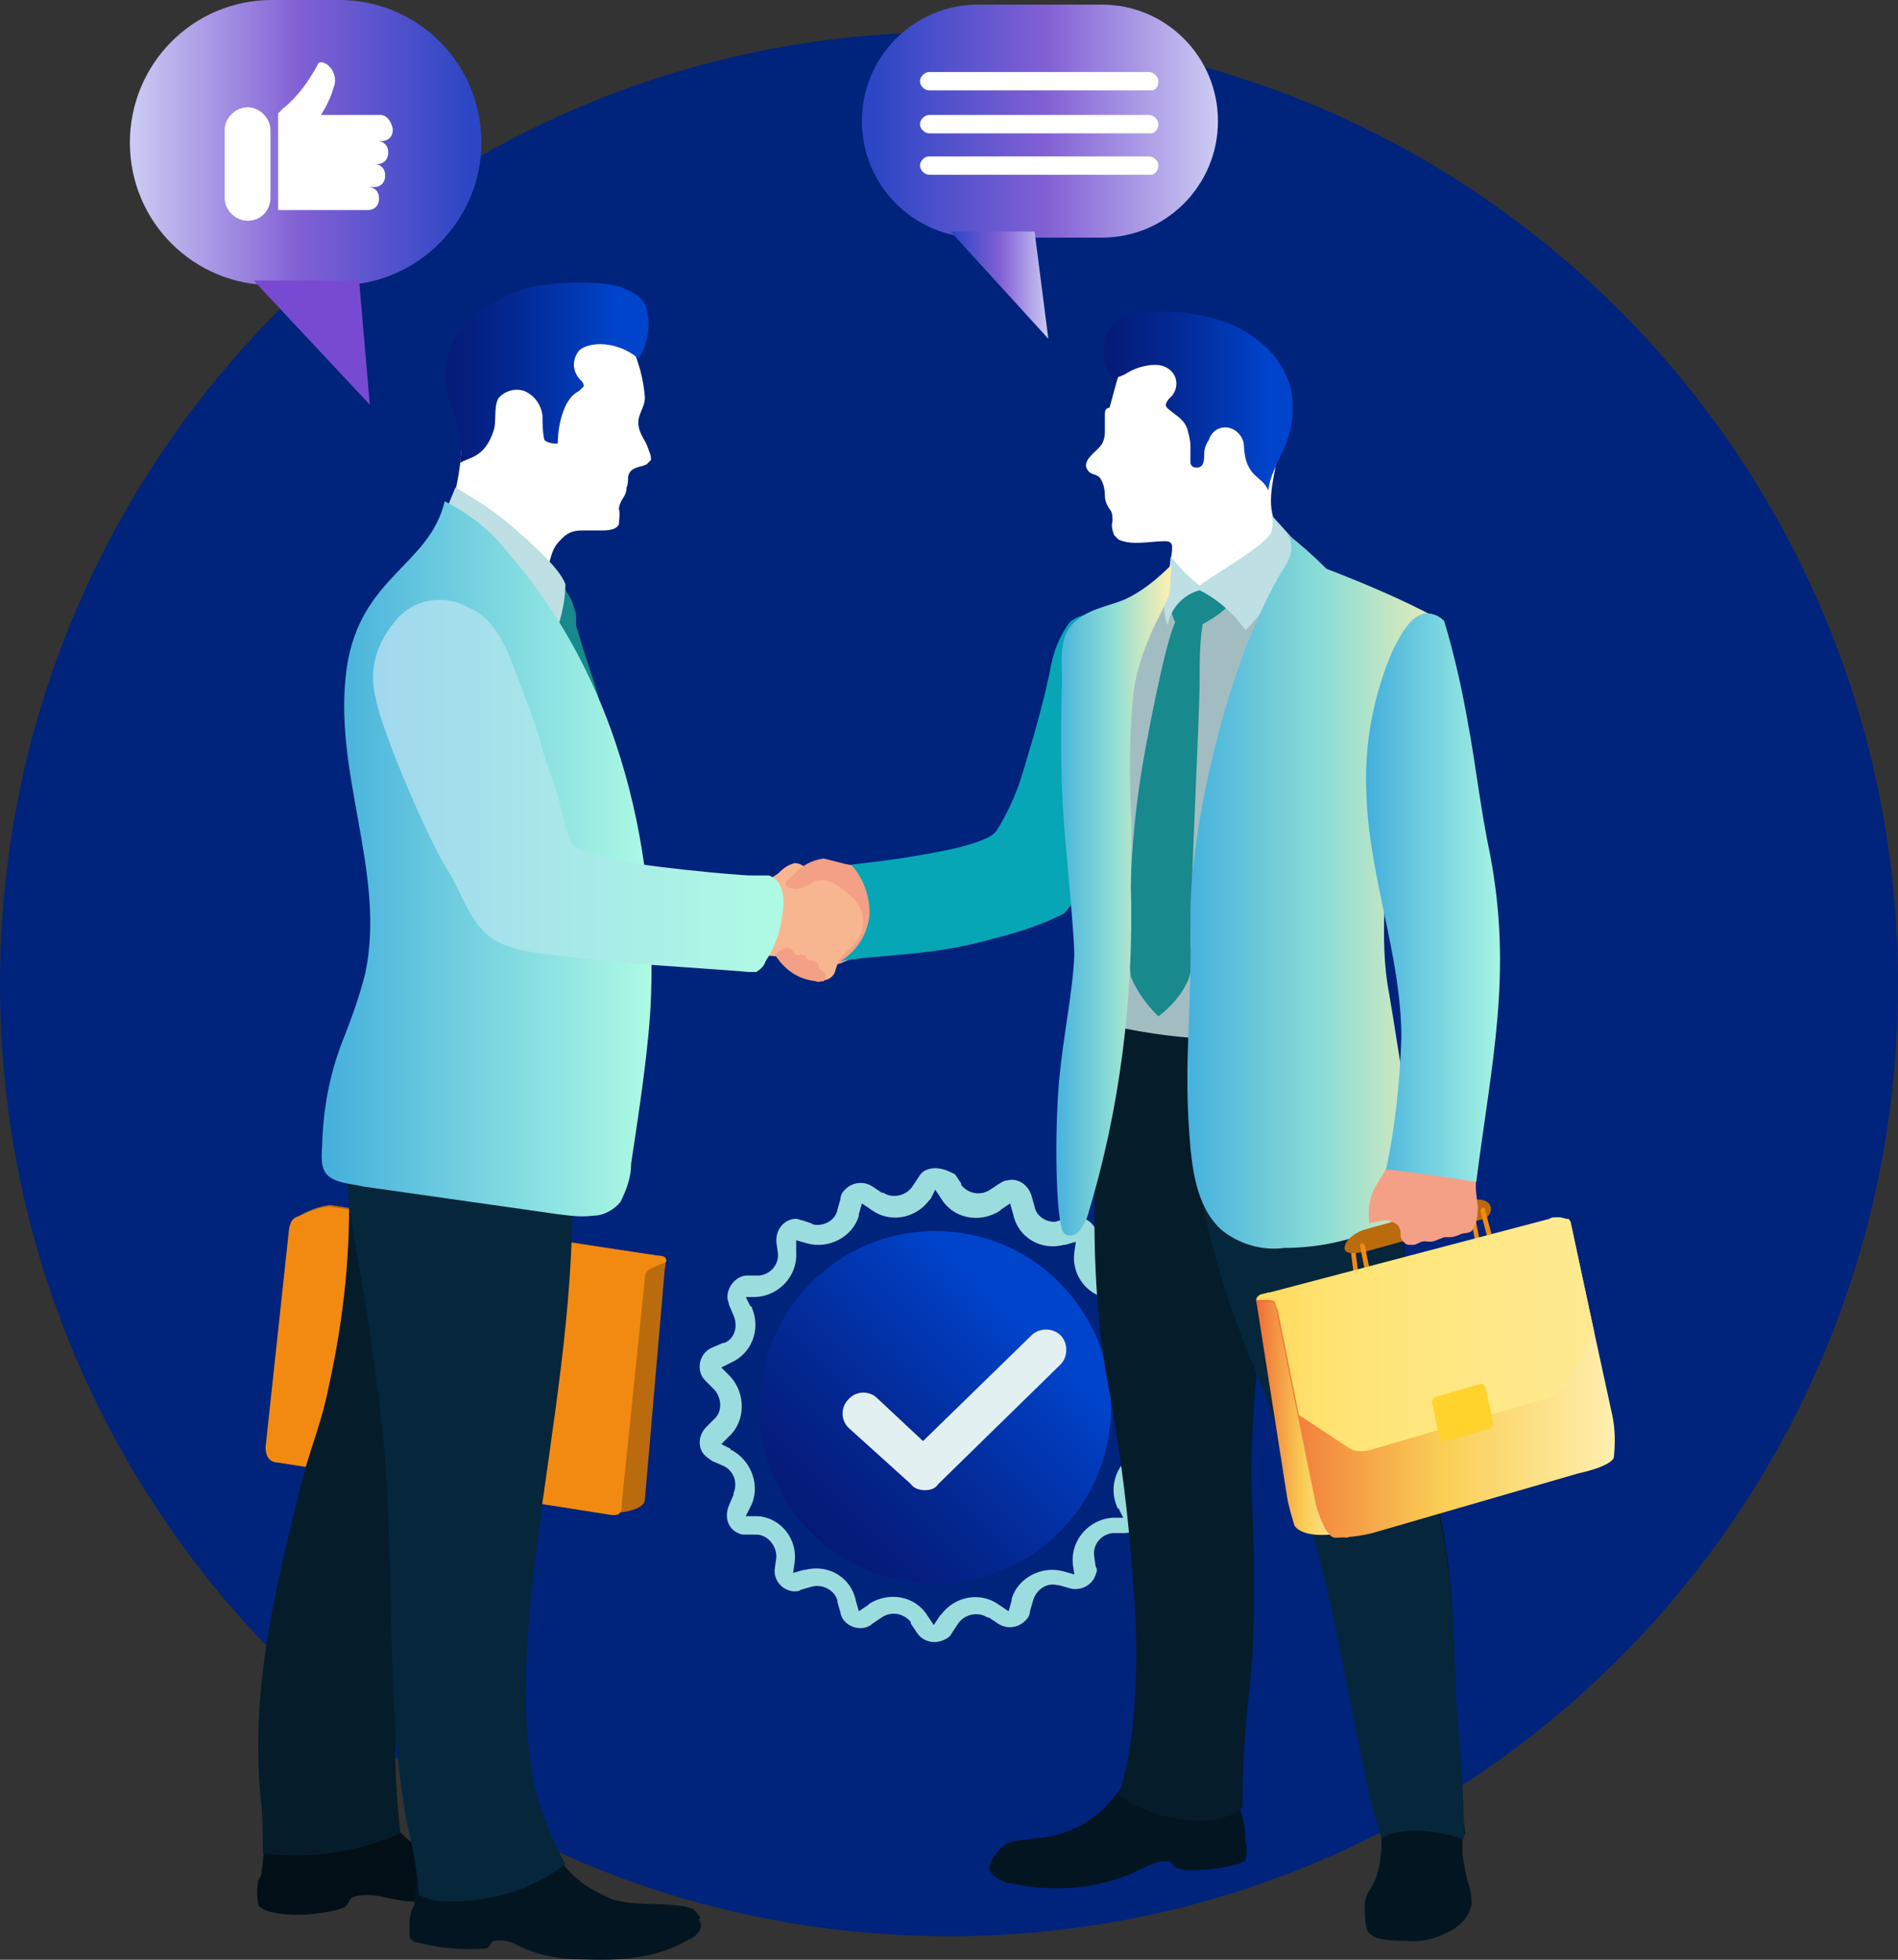 <?xml version="1.0" encoding="UTF-8"?> <svg xmlns="http://www.w3.org/2000/svg" xmlns:xlink="http://www.w3.org/1999/xlink" width="186px" height="192px" viewBox="0 0 186 192" version="1.1"><rect x="0" y="0" width="186" height="192" fill="#333333" stroke="none"/><title>inside</title><defs><linearGradient x1="7.447%" y1="92.617%" x2="98.202%" y2="1.326%" id="linearGradient-1"><stop stop-color="#061872" offset="0%"></stop><stop stop-color="#051C7A" offset="13.5%"></stop><stop stop-color="#032893" offset="35.4%"></stop><stop stop-color="#013BBA" offset="63%"></stop><stop stop-color="#0044CC" offset="73.6%"></stop></linearGradient><linearGradient x1="2.987%" y1="50.092%" x2="99.888%" y2="50.092%" id="linearGradient-2"><stop stop-color="#2C46C5" offset="0%"></stop><stop stop-color="#8260D5" offset="50.5%"></stop><stop stop-color="#CCCBF4" offset="100%"></stop></linearGradient><linearGradient x1="2.328%" y1="50.043%" x2="99.75%" y2="50.043%" id="linearGradient-3"><stop stop-color="#2C46C5" offset="0%"></stop><stop stop-color="#8260D5" offset="50.5%"></stop><stop stop-color="#CCCBF4" offset="100%"></stop></linearGradient><linearGradient x1="96.913%" y1="50.059%" x2="0.235%" y2="50.059%" id="linearGradient-4"><stop stop-color="#2C46C5" offset="0%"></stop><stop stop-color="#8260D5" offset="50.5%"></stop><stop stop-color="#CCCBF4" offset="100%"></stop></linearGradient><linearGradient x1="-11.691%" y1="49.413%" x2="117.477%" y2="49.413%" id="linearGradient-5"><stop stop-color="#061872" offset="0%"></stop><stop stop-color="#051C7A" offset="13.5%"></stop><stop stop-color="#032893" offset="35.4%"></stop><stop stop-color="#013BBA" offset="63%"></stop><stop stop-color="#0044CC" offset="73.6%"></stop></linearGradient><linearGradient x1="2.701%" y1="49.896%" x2="100.293%" y2="49.896%" id="linearGradient-6"><stop stop-color="#46B0DC" offset="0%"></stop><stop stop-color="#AFFBE4" offset="100%"></stop></linearGradient><linearGradient x1="2.976%" y1="49.95%" x2="100.302%" y2="49.95%" id="linearGradient-7"><stop stop-color="#A1D8ED" offset="0%"></stop><stop stop-color="#AFFBE4" offset="100%"></stop></linearGradient><linearGradient x1="-10.1%" y1="49.552%" x2="118.841%" y2="49.552%" id="linearGradient-8"><stop stop-color="#061872" offset="0%"></stop><stop stop-color="#051C7A" offset="13.5%"></stop><stop stop-color="#032893" offset="35.4%"></stop><stop stop-color="#013BBA" offset="63%"></stop><stop stop-color="#0044CC" offset="73.6%"></stop></linearGradient><linearGradient x1="1.696%" y1="50.062%" x2="97.756%" y2="50.062%" id="linearGradient-9"><stop stop-color="#47B2DD" offset="0%"></stop><stop stop-color="#8EDED5" offset="50.5%"></stop><stop stop-color="#FCEFB1" offset="100%"></stop></linearGradient><linearGradient x1="2.768%" y1="50.035%" x2="100.26%" y2="50.035%" id="linearGradient-10"><stop stop-color="#47B2DD" offset="0%"></stop><stop stop-color="#8EDED5" offset="50.5%"></stop><stop stop-color="#FCEFB1" offset="100%"></stop></linearGradient><linearGradient x1="2.467%" y1="49.929%" x2="99.95%" y2="49.929%" id="linearGradient-11"><stop stop-color="#F06F38" offset="0%"></stop><stop stop-color="#FACE54" offset="50.5%"></stop><stop stop-color="#FEEFAE" offset="100%"></stop></linearGradient><linearGradient x1="2.749%" y1="49.74%" x2="99.524%" y2="49.74%" id="linearGradient-12"><stop stop-color="#F06F38" offset="0%"></stop><stop stop-color="#FACE54" offset="50.5%"></stop><stop stop-color="#FEEFAE" offset="100%"></stop></linearGradient><linearGradient x1="114.778%" y1="49.699%" x2="-15.104%" y2="49.699%" id="linearGradient-13"><stop stop-color="#FFEB97" offset="0%"></stop><stop stop-color="#FFE889" offset="31.1%"></stop><stop stop-color="#FFE576" offset="66%"></stop><stop stop-color="#FFE06C" offset="76.1%"></stop><stop stop-color="#FFD757" offset="90.8%"></stop></linearGradient><linearGradient x1="2.666%" y1="50.24%" x2="99.38%" y2="50.24%" id="linearGradient-14"><stop stop-color="#46B0DC" offset="0%"></stop><stop stop-color="#AFFBE4" offset="100%"></stop></linearGradient></defs><g id="Careers-page" stroke="none" stroke-width="1" fill="none" fill-rule="evenodd"><g transform="translate(-1521, -7601)" fill-rule="nonzero" id="Group-88"><g transform="translate(215, 7306)"><g id="Group-57" transform="translate(0, 293.391)"><g id="inside" transform="translate(1306, 1.609)"><path d="M93,189.702 C144.363,189.702 186,147.942 186,96.427 C186,44.915 144.363,3.153 93,3.153 C41.637,3.153 0,44.915 0,96.427 C0,147.942 41.637,189.702 93,189.702 Z" id="Path" fill="#00237C"></path><path d="M91.652,155.156 C101.165,155.156 108.874,147.422 108.874,137.883 C108.874,128.342 101.165,120.61 91.652,120.61 C82.141,120.61 74.43,128.342 74.43,137.883 C74.43,147.422 82.141,155.156 91.652,155.156 Z" id="Path" fill="url(#linearGradient-1)"></path><path d="M91.652,116.554 L92.251,117.456 C93.449,119.408 95.995,119.859 97.942,118.657 L98.092,118.507 L98.99,117.906 L99.29,118.958 C99.739,121.211 101.986,122.562 104.232,121.962 L104.382,121.962 L105.43,121.661 L105.28,122.713 C104.981,124.966 106.628,127.068 108.874,127.219 L110.072,127.219 L109.623,128.12 C108.575,130.073 109.473,132.626 111.42,133.677 C111.42,133.677 111.57,133.677 111.57,133.828 L112.469,134.278 L111.72,135.029 C110.072,136.531 110.072,139.235 111.57,140.887 L111.72,141.037 L112.469,141.788 L111.57,142.239 C109.473,143.14 108.575,145.543 109.473,147.646 C109.473,147.646 109.473,147.796 109.623,147.796 L110.072,148.697 L109.024,148.697 C106.778,148.848 104.981,150.8 105.13,153.053 L105.13,153.203 L105.28,154.255 L104.232,153.954 C102.135,153.354 99.739,154.555 99.14,156.658 L99.14,156.808 L98.841,157.86 L97.942,157.259 C96.145,155.907 93.599,156.358 92.251,158.16 L92.101,158.31 L91.502,159.211 L90.903,158.31 C89.705,156.358 87.159,155.907 85.213,157.109 L85.063,157.259 L84.164,157.86 L83.865,156.808 C83.415,154.555 81.169,153.203 78.923,153.804 L78.773,153.804 L77.725,154.105 L77.874,153.053 C78.174,150.8 76.527,148.697 74.28,148.547 L73.082,148.547 L73.531,147.646 C74.58,145.693 73.681,143.14 71.734,142.089 C71.734,142.089 71.585,142.089 71.585,141.938 L70.686,141.488 L71.435,140.737 C73.082,139.235 73.082,136.531 71.585,134.879 L71.435,134.729 L70.686,133.978 L71.585,133.527 C73.681,132.626 74.58,130.223 73.681,128.12 C73.681,128.12 73.681,127.97 73.531,127.97 L73.082,127.068 L74.13,127.068 C76.377,126.918 78.174,124.966 78.024,122.713 L78.024,121.511 L79.072,121.811 C81.169,122.412 83.565,121.211 84.164,119.108 L84.164,118.958 L84.464,117.906 L85.362,118.507 C87.159,119.859 89.705,119.408 91.053,117.606 L91.203,117.456 L91.652,116.554 L91.652,116.554 Z M91.652,114.452 C90.903,114.452 90.304,114.752 90.005,115.353 L89.406,116.254 C88.807,117.155 87.459,117.456 86.56,116.855 L86.411,116.855 L85.512,116.254 C84.614,115.653 83.415,115.803 82.667,116.705 C82.517,116.855 82.367,117.155 82.367,117.456 L82.068,118.507 C81.918,119.408 81.019,120.009 80.121,120.009 C79.971,120.009 79.671,120.009 79.522,119.859 L78.623,119.558 C78.473,119.558 78.174,119.408 78.024,119.408 C76.976,119.408 76.077,120.309 76.077,121.511 L76.077,121.661 L76.227,122.713 C76.377,123.764 75.628,124.815 74.43,124.966 L73.232,124.966 C72.184,124.966 71.285,126.017 71.285,127.068 C71.285,127.369 71.435,127.669 71.435,127.819 L71.884,128.871 C72.333,129.922 72.034,131.124 70.986,131.575 L70.836,131.575 L69.787,132.025 C68.739,132.476 68.29,133.677 68.739,134.729 C68.889,135.029 69.039,135.179 69.188,135.33 L69.937,136.081 C70.686,136.832 70.836,138.183 70.087,138.934 L69.937,139.085 L69.188,139.836 C68.44,140.587 68.29,141.938 69.188,142.689 C69.338,142.84 69.638,142.99 69.787,143.14 L70.836,143.591 C71.884,144.041 72.333,145.243 71.884,146.294 L71.884,146.444 L71.435,147.496 C70.986,148.547 71.285,149.749 72.333,150.199 C72.633,150.35 72.783,150.35 73.082,150.35 L74.13,150.35 C75.179,150.35 76.077,151.401 76.077,152.452 L76.077,152.603 L75.928,153.654 C75.778,154.705 76.527,155.757 77.725,155.907 L77.874,155.907 C78.024,155.907 78.324,155.907 78.473,155.757 L79.522,155.456 C80.57,155.156 81.768,155.757 82.068,156.808 L82.068,156.958 L82.367,158.01 C82.517,158.911 83.415,159.512 84.314,159.512 C84.763,159.512 85.213,159.362 85.512,159.061 L86.411,158.46 C87.309,157.86 88.507,158.01 89.256,158.911 L89.256,159.061 L89.855,159.962 C90.454,160.864 91.652,161.164 92.7,160.563 C93,160.413 93.15,160.263 93.3,159.962 L93.899,159.061 C94.498,158.16 95.845,157.86 96.744,158.46 L96.894,158.46 L97.792,159.061 C98.691,159.662 99.889,159.512 100.638,158.611 C100.787,158.46 100.937,158.16 100.937,157.86 L101.237,156.808 C101.536,155.757 102.585,155.006 103.633,155.306 L103.783,155.306 L104.831,155.607 C105.879,155.907 107.077,155.306 107.377,154.255 C107.527,153.954 107.527,153.654 107.377,153.504 L107.227,152.452 C107.077,151.401 107.826,150.35 109.024,150.199 L110.222,150.199 C111.271,150.199 112.169,149.148 112.169,148.097 C112.169,147.796 112.019,147.496 112.019,147.346 L111.57,146.294 C111.121,145.243 111.42,144.041 112.469,143.591 L112.618,143.591 L113.667,143.14 C114.715,142.689 115.164,141.488 114.715,140.436 C114.565,140.136 114.415,139.986 114.266,139.836 L113.517,139.085 C112.768,138.334 112.618,136.982 113.367,136.231 L113.517,136.081 L114.266,135.33 C115.014,134.579 115.164,133.227 114.266,132.476 C114.116,132.326 113.816,132.175 113.667,132.025 L112.618,131.575 C111.57,131.124 111.121,129.922 111.57,128.871 L111.57,128.721 L112.019,127.669 C112.469,126.618 112.169,125.416 111.121,124.966 C110.821,124.815 110.671,124.815 110.372,124.815 L109.324,124.815 C108.275,124.815 107.377,123.764 107.377,122.713 L107.377,122.562 L107.527,121.511 C107.676,120.46 106.928,119.408 105.729,119.258 L104.981,119.258 L103.932,119.558 C103.783,119.558 103.483,119.709 103.333,119.709 C102.435,119.709 101.536,119.108 101.386,118.207 L101.087,117.155 C100.787,116.104 99.739,115.353 98.691,115.653 C98.391,115.653 98.242,115.803 97.942,115.954 L97.043,116.554 C96.145,117.155 94.947,117.005 94.198,116.104 L94.198,115.954 L93.599,115.052 C93,114.752 92.401,114.452 91.652,114.452 L91.652,114.452 Z" id="Shape" fill="#9BDDDE"></path><path d="M90.604,145.994 C90.155,145.994 89.556,145.844 89.256,145.393 L83.266,139.986 C82.367,139.235 82.367,137.883 83.116,137.132 C83.865,136.231 85.213,136.231 85.961,136.982 L90.454,141.187 L101.087,130.824 C101.836,130.073 103.184,130.073 103.932,130.824 C104.681,131.575 104.681,132.926 103.932,133.677 L91.952,145.393 C91.652,145.844 91.203,145.994 90.604,145.994 Z" id="Path" fill="#E3F0F2"></path><path d="M95.845,0.452 L107.976,0.452 C114.266,0.452 119.357,5.559 119.357,11.867 C119.357,18.176 114.266,23.283 107.976,23.283 L95.845,23.283 C89.556,23.283 84.464,18.176 84.464,11.867 C84.464,5.559 89.556,0.452 95.845,0.452 L95.845,0.452 Z" id="Path" fill="url(#linearGradient-2)"></path><path d="M112.768,8.86 L91.053,8.86 C90.604,8.86 90.155,8.41 90.155,7.959 C90.155,7.509 90.604,7.058 91.053,7.058 L112.618,7.058 C113.068,7.058 113.517,7.509 113.517,7.959 C113.517,8.56 113.217,8.86 112.768,8.86 Z M112.768,13.067 L91.053,13.067 C90.604,13.067 90.155,12.617 90.155,12.166 C90.155,11.716 90.604,11.265 91.053,11.265 L112.618,11.265 C113.068,11.265 113.517,11.716 113.517,12.166 C113.517,12.617 113.217,13.067 112.768,13.067 Z M112.768,17.121 L91.053,17.121 C90.604,17.121 90.155,16.671 90.155,16.22 C90.155,15.77 90.604,15.319 91.053,15.319 L112.618,15.319 C113.068,15.319 113.517,15.77 113.517,16.22 C113.517,16.671 113.217,17.121 112.768,17.121 Z" id="Shape" fill="#FFFFFF"></path><polygon id="Path" fill="url(#linearGradient-3)" points="102.734 33.193 93.15 22.679 101.386 22.679"></polygon><path d="M33.246,27.937 L26.657,27.937 C19.019,27.937 12.729,21.779 12.729,13.969 C12.729,6.308 18.87,0 26.657,0 L33.246,0 C40.884,0 47.174,6.158 47.174,13.969 C47.174,21.629 40.884,27.937 33.246,27.937 Z" id="Path" fill="url(#linearGradient-4)"></path><polygon id="Path" fill="#784AD1" points="36.242 39.655 24.86 27.488 35.193 27.488"></polygon><path d="M24.261,21.629 C23.063,21.629 22.014,20.578 22.014,19.376 L22.014,12.767 C22.014,11.565 23.063,10.514 24.261,10.514 C25.459,10.514 26.507,11.565 26.507,12.767 L26.507,19.376 C26.507,20.578 25.609,21.629 24.261,21.629 L24.261,21.629 Z M37.29,11.265 L31.449,11.265 L31.899,10.514 C32.198,9.913 32.498,9.312 32.647,8.712 L32.797,8.261 C32.947,7.51 32.647,6.759 32.048,6.308 L31.749,6.158 C31.449,6.008 31.15,6.158 31.15,6.308 C30.251,7.961 29.203,9.463 27.705,10.664 L27.256,11.115 L27.256,20.578 L36.092,20.578 C36.691,20.578 37.14,20.127 37.14,19.526 L37.14,19.376 C37.14,18.775 36.691,18.325 36.092,18.325 L36.691,18.325 C37.29,18.325 37.739,17.874 37.739,17.273 L37.739,17.123 C37.739,16.522 37.29,16.071 36.691,16.071 L36.99,16.071 C37.589,16.071 38.039,15.621 38.039,15.02 L38.039,14.87 C38.039,14.269 37.589,13.818 36.99,13.818 L37.44,13.818 C38.039,13.818 38.488,13.368 38.488,12.767 L38.488,12.617 C38.338,11.866 37.889,11.265 37.29,11.265 L37.29,11.265 Z" id="Shape" fill="#FFFFFF"></path><path d="M42.681,181.593 C44.478,182.044 46.425,182.044 48.372,181.893 C48.971,181.893 49.42,181.893 49.87,182.044 C50.319,182.344 51.367,183.546 51.217,183.996 C50.918,184.597 50.319,185.048 49.72,185.198 C48.222,185.498 47.473,185.648 45.976,186.099 C43.879,186.399 41.783,186.399 39.686,186.249 C38.638,186.099 38.039,185.949 37.29,185.799 C36.691,185.648 34.744,185.498 34.295,186.099 C34.145,186.399 33.995,186.85 33.396,187 C31.899,187.451 30.251,187.601 28.754,187.601 C25.609,187.451 25.309,186.7 25.309,186.55 C25.159,185.799 25.159,185.048 25.309,184.297 C25.309,184.146 25.609,183.846 25.609,183.546 C25.609,183.245 25.758,182.795 25.758,182.494 C25.758,182.044 25.908,181.443 25.908,180.992 C25.908,180.692 26.058,180.391 26.058,180.241 C26.208,180.091 26.208,179.791 26.208,179.49 C26.657,179.49 27.256,179.49 27.705,179.34 L36.391,178.739 C36.99,178.589 37.739,178.589 38.338,178.589 C38.787,178.739 38.787,178.889 39.087,179.34 C40.135,180.542 41.333,181.293 42.681,181.593 L42.681,181.593 Z" id="Path" fill="#020F17"></path><path d="M68.44,187.601 C68.29,187.451 68.14,187.15 67.841,187 C67.391,186.85 66.942,186.7 66.493,186.7 C63.947,186.399 62.15,186.7 60.053,186.099 C59.005,185.648 58.106,185.198 57.208,184.597 C56.459,183.996 55.71,183.395 55.111,182.494 C54.812,182.194 54.662,181.893 54.362,181.443 C54.063,180.992 53.763,180.992 53.164,180.842 C50.768,180.391 48.222,180.391 45.826,180.542 C44.628,180.542 43.43,180.842 42.382,181.593 C41.633,182.344 41.034,183.245 40.884,184.297 C40.734,185.048 40.585,185.949 40.585,186.7 C40.285,187.15 40.135,187.751 40.135,188.352 L40.135,189.403 C40.135,189.554 40.135,189.854 40.285,190.004 C40.435,190.154 40.585,190.305 40.884,190.305 C43.13,190.905 45.377,191.056 47.623,190.905 C47.923,190.905 48.072,190.305 48.372,190.154 C49.121,190.004 49.87,190.154 50.469,190.455 C52.415,191.506 54.662,191.957 56.908,191.957 C60.652,192.107 64.246,191.957 67.541,190.004 C67.99,189.854 68.29,189.554 68.589,189.103 C68.739,188.803 68.739,188.352 68.44,188.052 C68.739,187.901 68.589,187.751 68.44,187.601 L68.44,187.601 Z" id="Path" fill="#031521"></path><path d="M59.903,148.247 L27.406,143.29 C26.507,143.29 26.058,142.539 26.208,141.488 L28.454,120.61 C28.903,120.159 28.304,119.859 29.053,119.258 C30.101,118.657 31.15,118.207 32.348,118.056 L64.396,123.013 C65.444,123.163 65.295,123.464 65.145,124.365 L63.198,146.895 C63.198,147.946 60.802,148.247 59.903,148.247 Z" id="Path" fill="#BA6B0D"></path><path d="M63.198,125.116 C63.198,124.665 63.498,124.365 63.947,124.215 C64.246,124.064 65.295,123.614 65.295,123.614 C65.295,123.313 65.295,123.013 64.396,123.013 L32.198,118.207 C31,118.357 29.952,118.807 28.903,119.408 C28.155,119.859 28.754,120.309 28.304,120.76 L63.198,125.116 Z" id="Path" fill="#F28A11"></path><path d="M59.754,148.4 L27.256,143.293 C26.357,143.293 25.908,142.542 26.058,141.491 L28.304,120.613 C28.454,119.261 29.053,119.111 29.952,119.111 L62.449,123.767 C63.348,123.917 63.198,124.368 63.198,125.269 L60.952,147.048 C60.952,148.25 60.802,148.55 59.754,148.4 L59.754,148.4 Z" id="Path" fill="#F28A11"></path><path d="M29.353,145.995 C26.957,155.909 24.411,165.822 25.609,176.786 C25.758,178.439 25.758,180.091 25.758,181.593 C30.401,182.194 35.043,181.443 39.237,179.64 C37.739,165.822 39.986,165.221 42.232,157.861 C46.575,143.892 48.971,129.323 51.367,114.904 C47.923,114.904 44.478,114.603 41.034,114.153 C39.237,114.003 37.589,113.552 35.792,113.402 C34.145,113.101 34.145,113.852 34.145,115.354 C34.444,122.264 33.696,129.173 32.198,135.932 C31.449,139.687 30.251,142.24 29.353,145.995 L29.353,145.995 Z" id="Path" fill="#051C2B"></path><path d="M41.034,185.647 C41.633,185.947 42.232,186.097 42.981,186.248 C47.473,186.548 51.816,185.346 55.411,182.643 C54.063,180.24 53.164,177.836 52.415,175.283 C50.618,166.271 51.966,156.358 53.164,147.195 C54.812,135.33 56.758,123.614 55.86,111.598 L36.691,110.546 C36.391,110.546 35.193,108.594 34.894,108.894 C34.594,109.195 33.696,112.499 34.145,117.456 C34.444,120.309 36.092,128.721 36.391,131.575 C37.14,137.282 37.589,139.836 37.889,145.393 C38.338,152.753 38.188,160.113 38.638,167.473 C38.787,171.228 39.237,174.832 39.836,178.437 C40.435,180.84 40.884,183.244 41.034,185.647 L41.034,185.647 Z" id="Path" fill="#06263B"></path><path d="M63.198,38.904 C63.198,40.406 61.85,40.856 63.048,42.959 C63.348,43.41 63.498,43.86 63.647,44.311 C63.797,44.611 63.797,44.912 63.797,45.062 L63.348,45.512 C63.198,45.512 63.048,45.663 62.899,45.663 C62.3,45.813 61.7,45.963 61.551,46.714 C61.551,47.014 61.551,47.465 61.401,47.765 C61.401,48.216 61.251,48.516 60.952,48.967 C60.802,49.267 60.652,49.568 60.652,49.868 C60.802,50.319 60.652,50.92 60.652,51.37 C60.353,51.971 59.454,51.971 58.855,51.971 L57.058,51.971 C56.309,51.971 55.71,52.121 55.111,52.722 C54.812,53.022 54.512,53.323 54.362,53.623 C54.063,54.074 53.763,55.426 53.614,55.876 C50.918,53.773 47.174,51.07 43.879,50.769 C44.628,48.516 45.077,46.263 45.227,44.01 C45.227,41.757 45.676,39.354 46.126,37.101 C46.725,34.848 48.222,32.896 50.169,31.694 C52.565,30.492 55.411,30.793 57.957,31.243 C58.855,31.243 59.754,31.393 60.502,31.844 C61.101,32.445 61.551,33.046 61.85,33.797 C62.599,35.449 63.048,37.101 63.198,38.904 L63.198,38.904 Z" id="Path" fill="#FFFFFF"></path><path d="M54.662,43.407 C54.662,42.505 54.812,41.454 55.111,40.553 C55.411,39.652 55.86,38.75 56.758,38.3 L57.208,37.849 C57.208,37.549 57.058,37.399 56.908,37.248 C56.159,36.497 56.01,35.446 56.609,34.545 C57.058,33.644 60.053,33.043 62.599,35.146 C63.498,33.644 63.797,31.841 63.348,30.189 C63.048,29.137 62.15,28.687 61.101,28.236 C59.454,27.485 54.961,27.635 53.164,27.936 C51.517,28.086 47.024,29.438 44.778,32.893 C44.179,33.794 43.879,34.845 43.729,35.897 C43.43,38.45 44.628,40.252 45.077,42.956 C45.227,43.707 45.227,44.608 45.077,45.359 C45.976,44.758 47.473,44.909 48.372,42.205 C48.671,41.304 48.372,39.952 48.821,39.051 C49.42,38.3 50.469,37.999 51.367,38.3 C52.415,38.75 53.014,39.652 53.164,40.703 C53.164,41.454 53.164,42.205 53.314,42.956 C53.314,43.407 54.662,43.557 54.662,43.407 L54.662,43.407 Z" id="Path" fill="url(#linearGradient-5)"></path><path d="M56.609,61.734 C57.058,63.536 57.957,65.79 58.705,68.493 C58.256,68.043 57.357,67.141 56.908,66.841 C54.512,64.888 53.014,61.884 52.865,58.73 C52.715,58.43 52.865,58.129 53.164,57.979 L53.314,57.979 C53.763,57.829 54.362,57.679 54.812,57.528 C55.261,57.528 55.261,57.528 55.411,57.829 C55.86,58.43 56.159,59.03 56.309,59.781 C56.609,60.082 56.309,61.283 56.609,61.734 Z" id="Path" fill="#18898D"></path><path d="M54.662,61.434 C54.662,61.584 53.763,61.434 53.614,61.283 C53.314,60.983 53.014,60.833 52.715,60.532 C52.116,59.932 51.517,59.481 50.918,58.88 C48.372,56.327 45.976,53.623 43.879,50.769 C43.879,50.769 43.43,50.319 43.58,50.319 L44.628,47.765 C46.725,48.967 48.821,50.319 50.618,51.971 C51.816,53.022 54.812,55.576 55.411,57.228 C55.411,58.58 55.111,60.082 54.662,61.434 L54.662,61.434 Z" id="Path" fill="#BEDFE4"></path><path d="M43.58,49.114 C42.082,55.423 35.343,56.474 33.995,65.336 C32.498,75.55 37.889,85.463 35.792,95.376 C35.193,97.779 34.295,100.183 33.396,102.436 C32.348,105.289 31.749,108.293 31.599,111.448 C31.599,112.649 31.3,114.001 31.899,114.902 C32.647,115.954 34.444,115.954 35.643,116.254 L54.662,118.958 C55.86,119.108 56.908,119.258 58.106,119.108 C59.155,119.108 60.203,118.507 60.802,117.756 C61.401,116.554 61.85,115.353 61.85,114.001 C62.599,109.044 63.647,102.285 63.797,97.629 C64.097,89.819 63.498,69.842 49.72,54.071 C48.072,51.968 45.976,50.316 43.58,49.114 L43.58,49.114 Z" id="Path" fill="url(#linearGradient-6)"></path><path d="M86.56,86.065 C85.812,86.065 85.063,86.065 84.314,85.915 C83.565,85.765 82.816,86.065 82.217,86.516 C81.768,86.966 81.469,87.567 81.469,88.318 C81.019,89.82 80.87,91.472 80.87,92.974 C80.87,93.275 80.87,93.575 81.019,93.876 C81.169,94.176 81.319,94.326 81.618,94.476 C81.918,94.476 82.217,94.476 82.517,94.326 L85.362,93.125 C86.111,92.824 86.86,92.374 87.609,91.773 C88.208,91.172 88.507,90.271 88.507,89.37 C88.507,88.468 88.208,87.717 87.908,86.816 C87.459,86.366 87.01,86.366 86.56,86.065 L86.56,86.065 Z" id="Path" fill="#F4A086"></path><path d="M76.377,85.466 C76.826,85.015 77.275,84.715 77.874,84.565 C78.623,84.565 79.072,85.165 79.671,85.466 C80.57,86.067 81.469,86.217 82.367,86.667 C83.415,87.268 84.164,88.169 84.464,89.371 C84.763,90.573 84.464,91.774 83.565,92.675 C83.116,93.126 82.667,93.426 82.367,93.877 C82.068,94.328 81.918,94.928 81.768,95.379 C81.469,95.83 81.019,96.13 80.42,95.98 C80.121,95.83 79.971,95.679 79.671,95.379 C78.773,94.478 77.575,93.877 76.377,93.727 C75.179,93.577 73.831,93.577 72.633,93.577 C72.034,93.577 71.285,93.276 70.986,92.826 C70.686,92.225 70.986,91.474 71.435,90.873 L74.43,86.217 L75.329,86.217 C75.628,85.916 76.077,85.766 76.377,85.466 L76.377,85.466 Z" id="Path" fill="#F8B690"></path><path d="M84.464,89.37 C84.164,88.619 83.715,88.018 83.116,87.567 C82.667,87.117 82.217,86.816 81.618,86.516 C81.319,86.366 80.87,86.215 80.57,86.215 C80.121,86.215 79.821,86.366 79.522,86.516 C79.072,86.816 78.623,86.966 78.174,87.117 C77.725,87.117 76.976,86.966 76.976,86.516 C76.976,86.215 77.575,85.915 77.725,85.765 C78.473,84.864 79.522,84.263 80.72,84.113 L82.517,84.563 C82.966,84.713 83.415,84.713 83.865,84.864 C85.063,85.164 86.111,85.615 87.01,86.366 C87.609,86.816 89.106,88.619 88.058,89.37 C87.01,89.97 84.913,90.421 84.464,89.37 L84.464,89.37 Z M76.077,93.727 C76.976,95.079 78.324,95.98 79.971,96.13 C80.121,96.28 80.42,96.13 80.72,96.13 C80.87,95.98 80.87,95.98 80.87,95.83 L80.87,95.529 C80.87,95.379 80.87,95.379 80.72,95.229 C80.57,95.079 80.42,95.079 80.42,95.079 C80.42,94.928 80.271,94.928 80.271,94.778 C80.271,94.478 80.121,94.328 79.821,94.177 C79.522,94.027 79.222,94.177 79.072,93.877 C78.923,93.727 78.923,93.577 78.773,93.577 C78.324,93.426 78.174,93.727 77.874,93.426 C77.725,93.276 77.725,93.126 77.575,92.976 C77.425,92.976 77.275,92.826 77.126,92.826 C76.676,92.976 75.928,93.276 76.077,93.727 L76.077,93.727 Z" id="Shape" fill="#F4A086"></path><path d="M50.918,66.841 C49.72,63.837 48.821,60.683 45.826,59.481 C43.43,58.129 40.285,58.73 38.638,60.983 C36.841,63.086 36.092,65.79 36.841,68.493 C37.44,71.798 42.082,82.462 43.729,85.015 C45.377,87.569 46.126,91.023 48.971,92.375 C51.217,93.426 54.512,93.577 57.058,93.877 C58.406,94.027 59.903,94.177 61.251,94.328 C62.599,94.478 72.034,95.079 73.382,95.229 L74.13,95.229 C74.58,94.928 74.879,94.628 75.029,94.177 C75.928,92.826 76.527,91.173 76.676,89.521 C76.976,87.869 76.676,86.217 75.329,85.766 L73.382,85.766 C72.633,85.766 61.85,84.865 59.304,83.964 C58.556,83.663 56.609,83.363 56.159,82.762 C55.56,81.561 55.261,80.359 54.961,79.157 C54.512,77.055 53.763,75.553 53.164,73.45 C52.565,71.047 51.816,69.244 50.918,66.841 L50.918,66.841 Z" id="Path" fill="url(#linearGradient-7)"></path><path d="M104.831,60.983 C103.783,62.335 103.184,63.987 102.884,65.79 C102.135,69.394 101.087,72.849 100.039,76.304 C99.44,78.106 98.691,79.758 97.643,81.41 C97.043,82.312 94.048,83.063 92.401,83.363 C89.406,83.964 87.309,84.264 83.415,84.715 C84.614,86.067 85.213,87.719 85.213,89.521 C85.063,91.474 84.014,93.126 82.367,94.177 C86.71,93.426 91.203,93.727 97.493,91.924 C99.889,91.324 102.135,90.573 104.232,89.521 C105.28,88.47 106.179,86.968 106.628,85.466 C107.527,83.814 108.275,82.161 108.874,80.359 C109.923,75.703 110.372,71.047 110.372,66.39 C110.372,65.039 110.222,63.536 110.072,62.185 C110.072,61.434 109.923,60.833 109.773,60.082 C109.773,59.481 109.473,59.331 108.874,59.481 C107.826,59.932 105.43,60.232 104.831,60.983 L104.831,60.983 Z" id="Path" fill="#06A6B7"></path><path d="M143.768,184.145 C144.068,184.896 144.217,185.797 144.217,186.548 C144.068,187.75 142.87,188.951 141.671,189.402 C140.473,190.003 139.126,190.303 137.778,190.153 C134.483,190.153 134.483,189.552 134.184,189.402 C133.734,189.101 133.734,187.149 133.734,186.548 C133.884,185.346 134.333,185.196 134.783,184.145 C135.232,182.943 135.382,181.742 135.382,180.39 C135.382,179.939 135.382,179.338 135.681,178.888 C136.13,178.437 136.729,178.287 137.329,178.437 L140.324,178.437 C141.072,178.437 143.319,178.587 143.319,179.789 L143.319,181.742 C143.469,182.643 143.618,183.394 143.768,184.145 Z M122.053,180.39 C122.203,180.991 122.203,181.591 122.053,182.192 C121.903,182.793 117.111,183.544 115.464,183.093 C115.014,182.943 114.865,182.493 114.565,182.342 C113.217,182.192 111.72,183.244 110.522,183.694 C106.778,185.196 102.734,185.346 98.691,184.445 C98.092,184.295 97.643,183.995 97.193,183.544 C96.744,183.093 97.043,182.342 97.493,181.742 C97.942,181.141 98.541,180.54 99.29,180.39 C100.039,180.24 100.787,180.24 101.386,180.089 C104.831,179.939 107.826,178.137 109.773,175.283 C110.072,174.832 110.072,174.832 110.522,174.682 C110.821,174.532 111.271,174.532 111.72,174.682 L117.411,175.433 L120.256,175.734 C121.155,175.884 121.304,176.184 121.454,177.085 C121.903,178.437 122.053,179.338 122.053,180.39 Z" id="Shape" fill="#031521"></path><path d="M132.386,98.382 C132.986,98.231 133.734,98.382 134.333,98.682 C134.932,99.133 134.932,99.884 135.082,100.635 C139.126,116.256 136.28,129.173 139.874,142.841 C143.918,158.762 141.372,160.715 143.618,179.791 C140.923,179.04 138.227,178.889 135.531,179.64 C133.135,168.826 131.787,160.264 129.092,150.952 C127.594,145.545 125.048,139.386 123.251,133.228 C121.903,147.948 123.251,146.446 122.802,160.715 C122.652,165.221 121.754,169.276 121.754,177.087 C119.208,179.34 113.068,178.439 109.623,175.885 C110.072,174.533 112.019,168.375 111.121,156.059 C110.671,148.999 109.773,141.79 108.425,134.73 C105.879,120.161 107.976,99.433 109.923,98.682 C111.42,98.081 113.068,98.682 114.715,98.682 L120.406,98.382 L132.386,98.382 L132.386,98.382 Z" id="Path" fill="#051C2B"></path><path d="M139.725,142.991 C136.28,129.323 138.976,116.406 134.932,100.785 C134.783,100.034 134.783,99.283 134.184,98.832 C133.585,98.532 132.986,98.382 132.237,98.532 L131.638,98.532 L127.295,98.682 C126.546,98.682 125.947,98.682 125.198,98.832 C123.551,98.982 121.754,99.133 119.957,98.832 C119.208,98.682 116.961,101.235 116.961,101.536 C115.464,115.204 120.705,128.272 121.604,130.675 C122.353,132.928 123.401,134.88 124.15,137.133 C125.797,141.79 127.594,146.446 128.942,151.252 C131.488,160.565 133.435,174.383 135.382,180.091 C137.329,178.889 141.222,179.34 143.469,180.241 C143.469,174.083 142.87,170.178 142.72,166.723 C142.42,158.312 142.57,154.256 139.725,142.991 L139.725,142.991 Z" id="Path" fill="#06263B"></path><path d="M114.116,57.976 C116.063,57.525 118.01,57.375 119.807,57.375 C122.502,57.375 125.048,57.375 127.744,57.525 C128.942,57.375 130.14,57.826 131.039,58.727 C131.488,59.478 131.638,60.229 131.638,61.13 C131.937,74.348 126.845,87.415 127.894,100.633 C123.101,102.285 116.362,102.135 108.874,100.483 C109.623,93.123 109.623,85.763 108.874,78.554 C108.575,75.399 108.126,72.245 108.126,68.941 C108.126,66.387 107.976,62.031 109.923,60.229 C111.121,59.027 112.618,58.276 114.116,57.976 L114.116,57.976 Z" id="Path" fill="#A2BDC2"></path><path d="M114.415,58.73 C114.565,59.481 114.865,60.232 115.164,60.983 C114.116,63.086 112.169,73.6 111.87,75.553 C110.971,81.11 110.671,86.667 110.671,92.225 C110.522,93.426 110.671,94.478 110.821,95.679 C111.42,97.182 112.469,98.533 113.517,99.585 C114.865,98.533 115.913,97.332 116.512,95.83 C116.812,94.778 116.961,93.727 116.662,92.675 C116.662,86.968 117.56,70.145 117.56,66.841 C117.56,64.888 117.56,62.936 117.86,61.133 C118.758,60.683 119.657,60.082 120.406,59.331 C120.106,58.88 119.657,58.43 119.357,57.979 C118.908,57.679 118.309,57.679 117.86,57.528 C116.512,57.528 115.314,57.979 114.415,58.73 L114.415,58.73 Z" id="Path" fill="#18898D"></path><path d="M108.275,40.704 L108.275,42.357 C108.275,42.807 108.126,43.408 107.826,43.708 C107.377,44.309 105.879,45.21 106.628,46.112 C106.928,46.562 107.527,46.412 107.826,46.863 C108.126,47.313 108.275,47.914 108.275,48.515 C108.275,48.966 108.425,49.416 108.725,49.867 C109.024,50.167 109.024,50.618 109.024,51.068 C108.874,51.519 109.024,51.97 109.174,52.42 L109.623,52.871 C110.971,53.472 112.768,53.021 114.116,53.021 C114.266,53.021 114.565,53.021 114.715,53.171 C114.865,53.321 114.865,53.472 114.865,53.622 C114.865,54.223 114.715,54.823 114.715,55.274 C114.715,55.725 114.865,56.175 115.014,56.476 C115.014,56.626 115.014,56.776 115.164,57.076 C115.314,57.227 115.614,57.377 115.913,57.377 C117.111,57.677 118.309,57.677 119.507,57.527 C120.556,57.527 121.454,57.377 122.502,57.076 C123.401,56.776 124.15,56.175 124.749,55.574 C125.348,54.823 125.498,53.922 125.348,53.021 C125.198,51.97 124.749,50.918 124.599,49.867 C124.3,47.463 125.498,45.06 125.198,42.657 C124.899,40.855 124,39.202 122.652,38.001 C121.155,36.349 119.208,35.147 116.961,34.696 C115.464,34.396 113.816,34.396 112.469,34.997 C111.87,35.147 111.271,35.447 110.821,35.748 C110.372,36.198 109.923,36.198 109.623,36.799 C109.473,37.1 108.874,39.503 108.725,39.953 C108.275,39.953 108.275,40.404 108.275,40.704 L108.275,40.704 Z" id="Path" fill="#FFFFFF"></path><path d="M113.217,35.746 C112.319,35.746 111.271,36.047 110.522,36.497 C110.072,36.798 109.623,36.948 109.024,37.098 C107.826,35.446 107.826,33.193 109.174,31.691 C111.42,29.738 119.657,30.189 123.251,33.343 C124.899,34.545 126.097,36.347 126.546,38.3 C127.295,43.407 124.599,45.059 124.3,48.063 C123.7,46.561 122.053,46.861 121.903,43.707 C121.903,42.806 121.155,42.055 120.406,41.905 C119.507,41.754 118.758,42.205 118.459,43.106 C118.159,43.557 118.01,44.007 118.01,44.458 C118.01,44.758 118.01,45.509 117.71,45.66 C117.56,45.81 117.411,45.81 117.261,45.81 C117.111,45.81 116.961,45.81 116.812,45.66 C116.812,45.66 116.662,45.509 116.662,45.359 L116.662,44.608 L116.662,43.707 C116.662,43.106 116.512,42.656 116.362,42.055 C116.063,41.154 115.464,40.853 114.715,40.252 C114.116,39.802 114.116,39.652 114.565,39.051 C115.164,38.6 115.464,37.699 115.164,36.948 C114.865,36.197 114.116,35.746 113.217,35.746 L113.217,35.746 Z" id="Path" fill="url(#linearGradient-8)"></path><path d="M117.56,57.375 C119.357,56.023 124,53.47 124.599,52.118 C124.749,51.517 124.749,50.917 124.599,50.466 L127.444,53.62 C125.647,56.324 124.449,59.478 122.053,61.731 C120.855,60.079 119.357,58.727 117.56,57.826 C115.913,58.276 114.715,59.628 114.415,61.28 C113.517,58.577 114.565,57.225 114.715,54.521 C115.464,55.423 116.362,56.474 117.56,57.375 L117.56,57.375 Z" id="Path" fill="#BEDFE4"></path><path d="M110.222,58.73 C108.425,59.481 106.478,59.631 104.981,61.283 C103.783,62.635 104.082,64.888 104.082,66.691 C103.932,71.197 103.932,75.703 104.232,80.209 C104.382,82.462 105.28,91.474 105.28,93.577 C105.13,97.182 104.232,101.237 103.783,105.893 C103.333,111.3 103.483,118.66 104.082,120.463 C104.082,120.613 104.382,121.063 104.831,121.063 C105.28,121.063 105.729,120.763 105.879,120.463 C106.179,120.012 106.478,119.561 106.628,118.961 C109.773,108.597 111.121,97.632 110.821,86.818 C110.821,85.466 110.971,80.659 110.821,79.608 C110.671,76.003 110.671,72.398 110.971,68.944 C111.121,66.691 111.72,64.588 112.618,62.485 C113.068,61.283 114.116,59.481 114.565,58.279 C114.715,57.679 114.715,55.426 114.865,55.275 C113.367,56.777 111.87,57.979 110.222,58.73 L110.222,58.73 Z" id="Path" fill="url(#linearGradient-9)"></path><path d="M139.425,117.909 C135.382,120.763 130.739,122.265 125.797,122.265 C123.551,122.565 121.304,121.814 119.657,120.463 C117.56,118.51 116.961,115.506 116.662,112.502 C115.913,103.941 116.812,100.186 116.662,90.122 C116.512,82.011 119.957,65.639 125.498,56.177 C125.797,55.726 127.295,53.773 126.097,52.271 C127.444,53.323 128.792,54.524 129.99,55.726 C133.135,56.928 137.478,58.73 140.773,60.532 C143.169,62.185 136.28,77.355 136.13,80.059 C135.981,85.616 135.082,91.924 136.13,97.332 C136.729,100.786 137.179,104.091 137.778,107.395 C138.077,109.198 138.377,110.85 138.676,112.652 C138.826,113.553 138.976,114.455 138.976,115.356 C139.275,115.656 139.725,117.759 139.425,117.909 L139.425,117.909 Z" id="Path" fill="url(#linearGradient-10)"></path><polygon id="Path" fill="#F28A11" points="132.812 122.4 132.366 122.454 132.679 124.988 133.125 124.933 132.812 122.399"></polygon><path d="M145.415,119.41 L134.034,122.564 C133.435,122.714 131.937,123.015 131.787,122.414 C131.638,121.813 132.386,120.912 133.734,120.461 L144.068,117.607 C144.667,117.457 145.715,117.457 146.014,118.058 C146.314,118.659 145.865,119.26 145.415,119.41 Z" id="Path" fill="#BA6B0D"></path><path d="M132.087,150.65 L130.29,150.35 C130.29,150.35 127.594,150.65 126.845,149.448 C126.546,148.397 126.246,147.496 126.097,146.444 L123.101,127.369 L126.246,127.219 L132.087,150.65 Z" id="Path" fill="url(#linearGradient-11)"></path><path d="M154.7,144.343 L134.483,150.201 C133.285,150.501 131.937,150.652 130.739,150.652 C129.691,150.351 128.942,147.347 128.942,147.347 L125.048,128.272 C125.048,127.971 124.899,127.821 124.899,127.671 C124.749,127.521 124.3,127.521 124.3,127.521 L123.101,127.521 C123.101,127.521 123.101,127.07 123.7,126.92 C124,126.92 124.3,126.77 124.3,126.77 L124.449,126.77 L151.855,119.56 C152.005,119.56 152.155,119.41 152.454,119.41 L152.903,119.41 L153.502,119.56 L153.652,119.56 C153.802,119.56 153.802,119.56 153.802,119.71 C153.802,119.86 153.802,119.86 153.952,120.011 L157.995,138.635 C158.295,139.987 158.295,141.489 158.145,142.841 C157.696,143.742 154.7,144.343 154.7,144.343 Z" id="Path" fill="url(#linearGradient-12)"></path><path d="M134.184,124.215 L133.734,124.365 L133.285,122.112 C133.285,122.112 133.285,121.811 133.435,121.811 C133.585,121.811 133.734,121.962 133.734,121.962 L134.184,124.215 L134.184,124.215 Z M146.164,120.912 L145.715,121.062 L145.116,118.809 C145.116,118.809 144.966,118.509 145.266,118.358 C145.565,118.208 145.565,118.659 145.565,118.659 L146.164,120.912 Z M144.559,119.249 L144.117,119.336 L144.608,121.841 L145.05,121.754 L144.559,119.249 Z" id="Shape" fill="#F28A11"></path><path d="M125.198,128.273 L127.295,138.635 L132.087,141.79 C132.686,142.24 133.435,142.24 134.184,142.09 L151.106,137.133 C152.454,136.683 153.652,135.782 154.251,134.43 L156.198,130.374 L153.952,119.86 C153.952,119.71 153.952,119.71 153.802,119.56 C153.802,119.41 153.652,119.41 153.652,119.41 L153.502,119.41 L152.903,119.26 L152.454,119.26 C152.304,119.26 152.005,119.26 151.855,119.41 L124.449,126.619 L124.3,126.619 C124.3,126.619 123.85,126.77 123.7,126.77 C123.101,126.92 123.101,127.37 123.101,127.37 L124.3,127.37 C124.3,127.37 124.749,127.37 124.899,127.521 C125.048,127.821 125.048,128.121 125.198,128.272 L125.198,128.273 Z" id="Path" fill="url(#linearGradient-13)"></path><path d="M145.865,139.989 L141.671,141.19 C141.372,141.341 141.222,141.19 141.072,140.89 L140.324,137.435 C140.324,137.135 140.473,136.985 140.773,136.835 L144.966,135.633 C145.266,135.483 145.415,135.633 145.565,135.933 L146.314,139.388 C146.314,139.688 146.164,139.989 145.865,139.989 Z" id="Path" fill="#FFD22C"></path><path d="M144.816,118.507 C144.816,119.258 144.667,120.009 144.217,120.61 C143.768,120.91 143.469,120.76 143.169,120.91 C142.87,121.06 142.42,121.211 142.121,121.211 L141.522,121.211 C141.222,121.361 141.072,121.361 140.773,121.511 C140.024,121.811 139.874,121.511 139.275,121.661 C138.976,121.811 138.676,121.962 138.527,121.962 L138.077,121.962 C137.778,121.962 137.478,121.661 137.329,121.361 C137.179,121.06 137.329,120.76 137.179,120.46 C137.179,120.309 137.029,120.009 136.729,119.859 C136.43,119.709 136.13,119.558 135.831,119.558 C135.531,119.558 135.082,119.709 134.783,119.709 L134.184,119.859 C134.034,118.657 134.184,117.606 134.633,116.554 C134.932,115.954 135.681,114.902 135.831,114.452 C135.981,114.151 136.13,114.151 136.28,114.001 C136.58,113.851 136.879,113.851 137.179,114.001 C138.676,114.151 140.174,114.301 141.671,114.301 C142.57,114.301 143.319,114.301 144.217,114.001 C144.517,114.001 144.517,113.851 144.667,114.151 C144.816,114.602 144.816,114.902 144.667,115.353 C144.517,116.705 144.816,117.606 144.816,118.507 L144.816,118.507 Z" id="Path" fill="#F4A086"></path><path d="M133.884,77.203 C133.734,72.697 134.633,68.041 136.43,63.835 C136.879,62.934 137.329,62.033 137.928,61.282 C138.377,60.681 138.976,60.231 139.725,60.08 C140.473,60.08 141.072,60.381 141.522,60.831 C142.57,64.286 143.319,67.741 143.918,71.195 C144.667,75.251 145.116,79.456 146.014,83.662 C148.261,95.378 146.164,104.089 144.667,115.805 C143.918,115.655 135.831,114.453 135.831,114.603 C136.729,110.398 137.179,106.042 137.329,101.686 C137.329,93.425 134.034,85.765 133.884,77.203 L133.884,77.203 Z" id="Path" fill="url(#linearGradient-14)"></path></g></g></g></g></g></svg> 